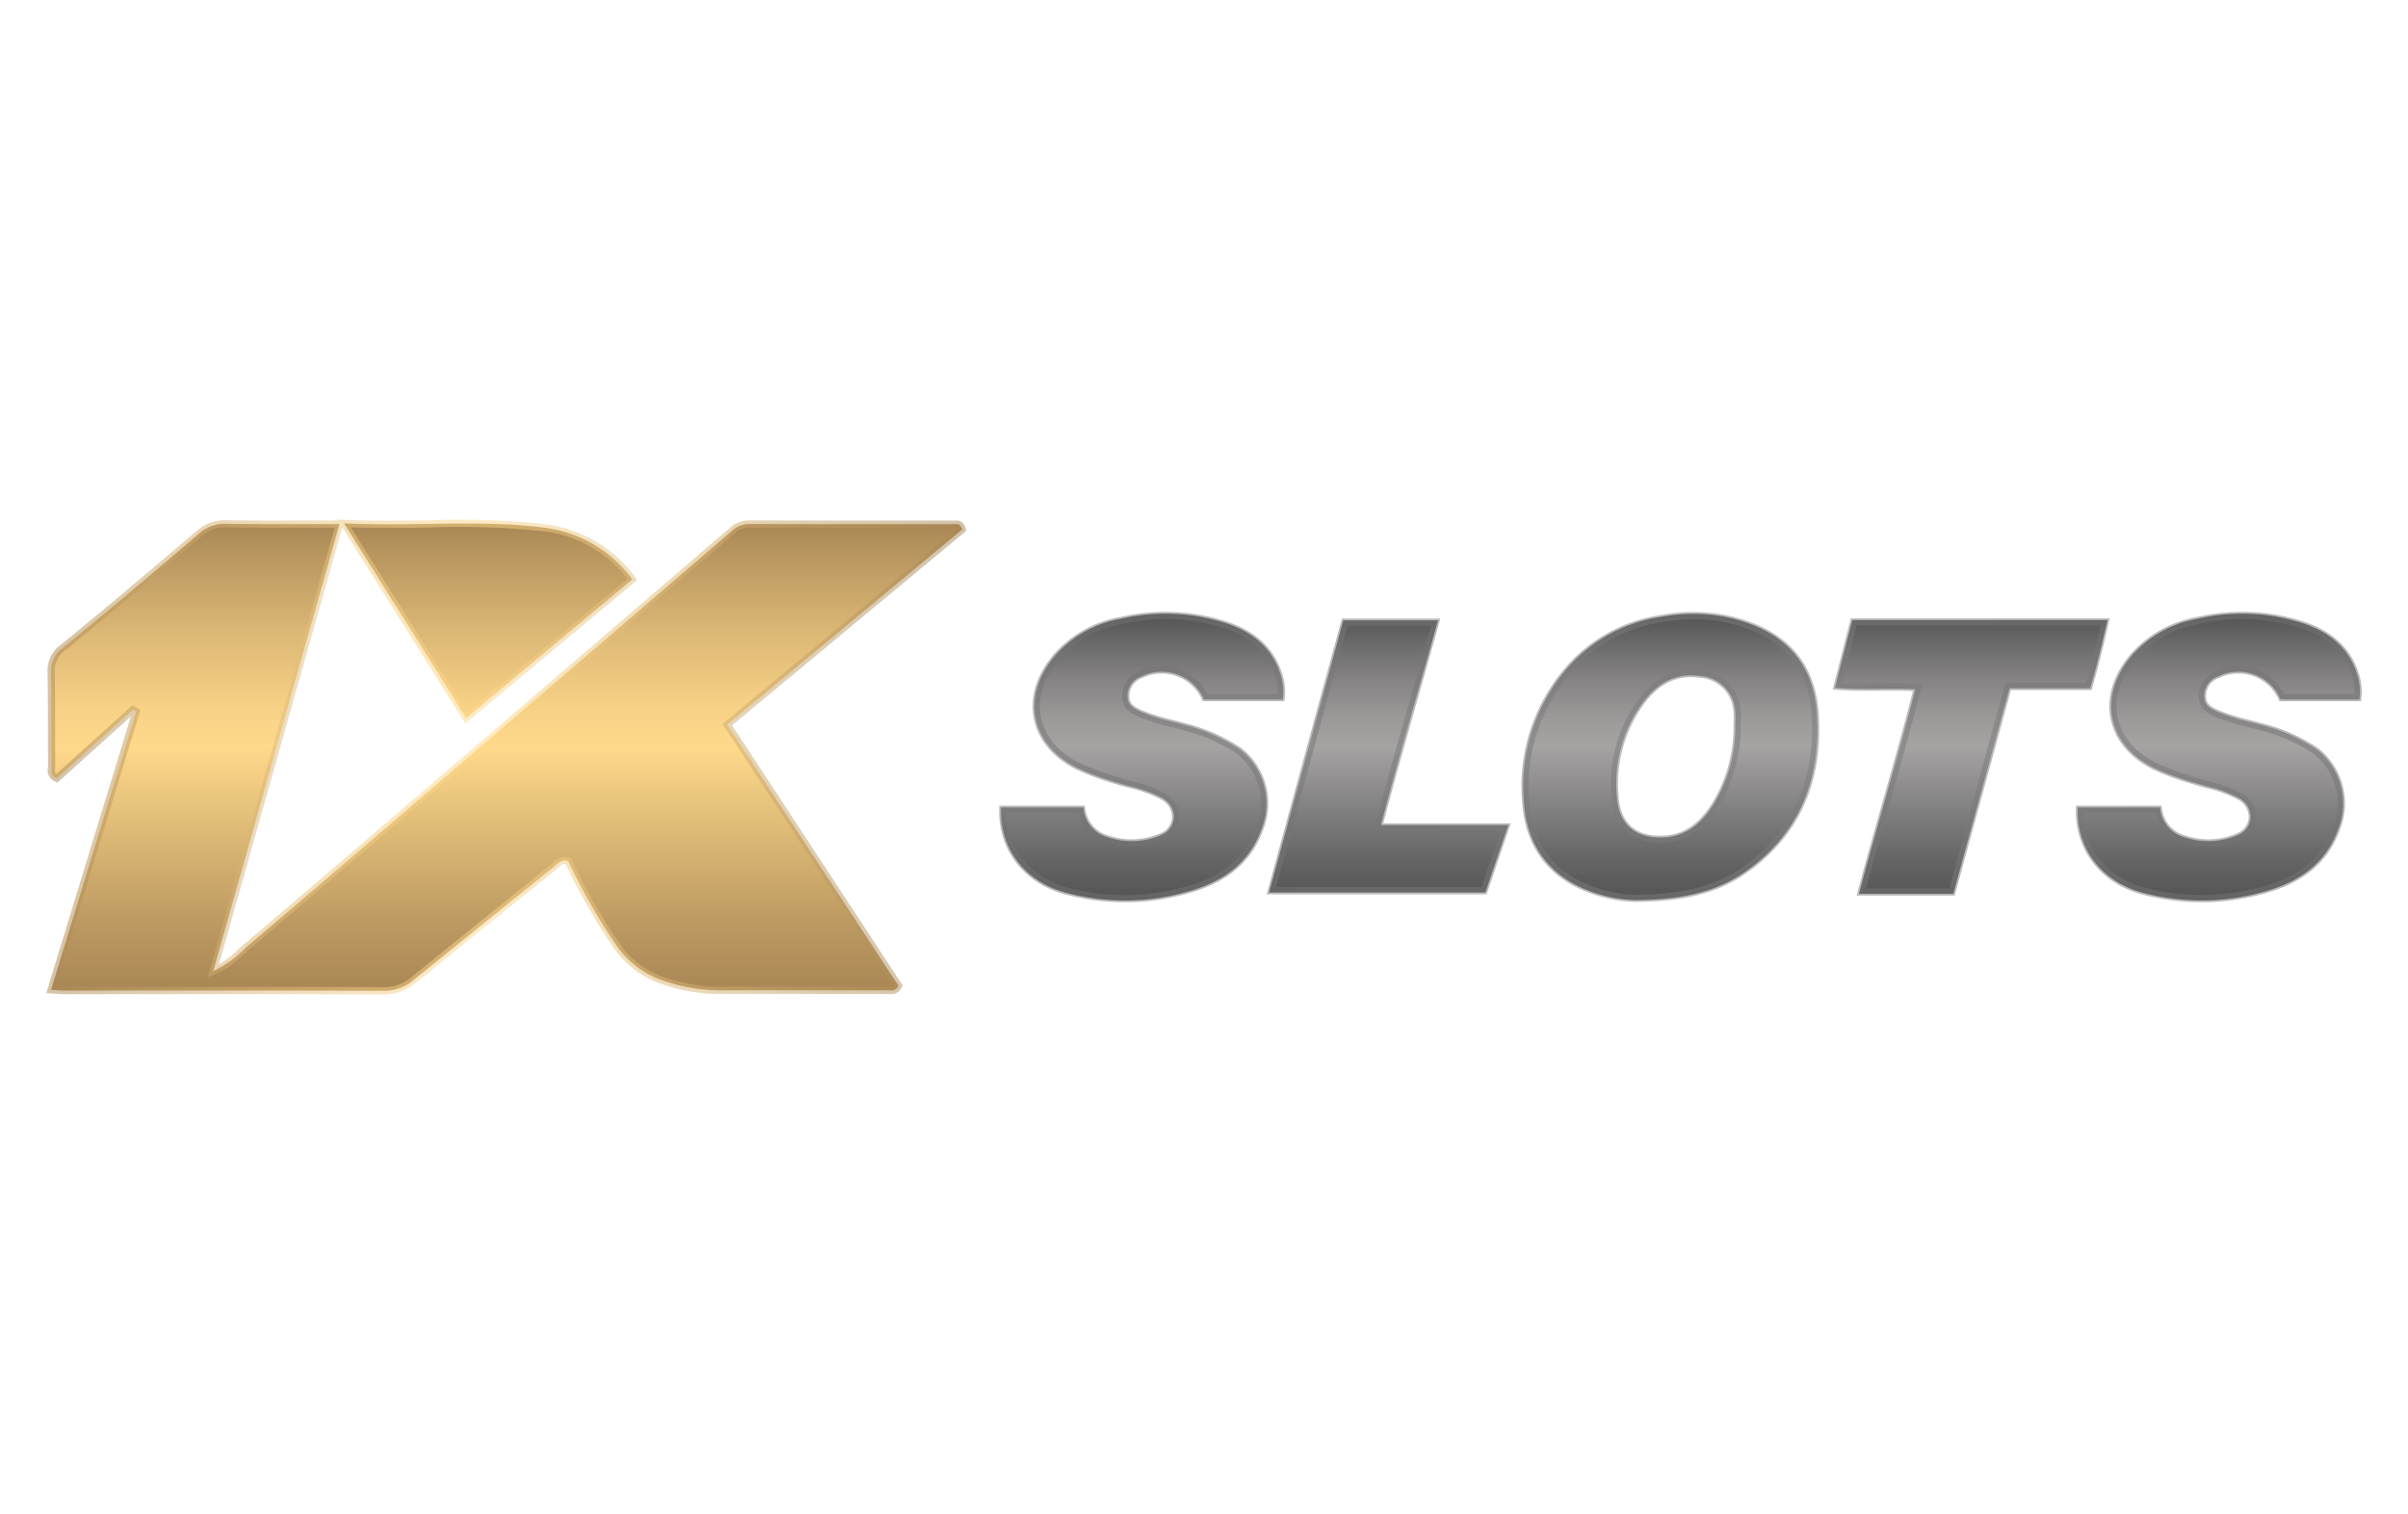<svg xmlns="http://www.w3.org/2000/svg" xmlns:xlink="http://www.w3.org/1999/xlink" viewBox="0 0 334 210"><defs><style>.a{fill:none;}.b{fill:url(#a);}.c,.e{opacity:0.5;}.c{fill:url(#b);}.d{fill:url(#c);}.e{fill:url(#d);}</style><linearGradient id="a" x1="70.278" y1="137.443" x2="70.278" y2="72.602" gradientUnits="userSpaceOnUse"><stop offset="0" stop-color="#a98755"/><stop offset="0.148" stop-color="#bd9a62"/><stop offset="0.45" stop-color="#f1cc82"/><stop offset="0.523" stop-color="#ffd98b"/><stop offset="0.614" stop-color="#f6d085"/><stop offset="0.763" stop-color="#ddb876"/><stop offset="0.952" stop-color="#b4925c"/><stop offset="1" stop-color="#a98755"/></linearGradient><linearGradient id="b" x1="6.418" y1="105" x2="134.053" y2="105" gradientUnits="userSpaceOnUse"><stop offset="0" stop-color="#a98755"/><stop offset="0.048" stop-color="#b4925c"/><stop offset="0.236" stop-color="#ddb876"/><stop offset="0.386" stop-color="#f6d085"/><stop offset="0.476" stop-color="#ffd98b"/><stop offset="0.55" stop-color="#f1cc82"/><stop offset="0.852" stop-color="#bd9a62"/><stop offset="1" stop-color="#a98755"/></linearGradient><linearGradient id="c" x1="233.087" y1="124.911" x2="233.087" y2="85.139" gradientUnits="userSpaceOnUse"><stop offset="0" stop-color="#545353"/><stop offset="0.158" stop-color="#686767"/><stop offset="0.482" stop-color="#9c9a9a"/><stop offset="0.537" stop-color="#a6a3a3"/><stop offset="0.628" stop-color="#9d9a9a"/><stop offset="0.778" stop-color="#848282"/><stop offset="0.969" stop-color="#5b5a5a"/><stop offset="1" stop-color="#545353"/></linearGradient><linearGradient id="d" x1="138.592" y1="105.025" x2="327.582" y2="105.025" gradientUnits="userSpaceOnUse"><stop offset="0" stop-color="#737171"/><stop offset="0.537" stop-color="#7d7b7b"/><stop offset="0.972" stop-color="#747272"/><stop offset="1" stop-color="#737171"/></linearGradient></defs><rect class="a" width="334" height="210"/><path class="b" d="M100.879,100.516c8.079,12.319,15.958,24.332,23.751,36.216-.458.828-.963.656-1.379.656-7.83.002-15.659-.029-23.488-.011a24.478,24.478,0,0,1-7.58-1.275,12.954,12.954,0,0,1-6.738-5.023,89.958,89.958,0,0,1-6.633-11.624c-1.033-.365-1.497.403-2.012.816-6.422,5.143-12.803,10.335-19.212,15.494a6.359,6.359,0,0,1-4.211,1.679c-14.829-.072-29.66-.035-44.49-.034-.45,0-.9-.05-1.806-.105,3.976-13.003,7.889-25.8,11.802-38.597q-.218-.135-.436-.269c-3.544,3.198-7.088,6.396-10.575,9.541-.994-.45-.703-1.183-.708-1.771-.034-4.325.006-8.651-.069-12.975A3.906,3.906,0,0,1,8.8,89.781c6.346-5.158,12.588-10.445,18.807-15.757a5.234,5.234,0,0,1,3.733-1.358c5.138.067,10.279.026,15.751.026-5.854,20.734-11.606,41.107-17.506,62.006a15.187,15.187,0,0,0,4.532-3.278c9.811-8.31,19.552-16.702,29.311-25.073Q82.457,90.023,101.47,73.68a3.533,3.533,0,0,1,2.458-.994c9.579.027,19.159.017,28.738.026.252,0,.558-.033.806.733Q117.349,86.837,100.879,100.516ZM87.703,80.371a17.834,17.834,0,0,0-11.775-7.113c-9.147-1.248-18.336-.185-28.205-.656,5.871,9.362,11.326,18.061,16.939,27.013C72.575,93.007,80.146,86.683,87.703,80.371Z"/><path class="c" d="M53.407,137.943h-.032c-11.084-.053-22.354-.047-33.253-.039l-11.233.005c-.296,0-.592-.02-1.009-.05l-1.461-.093,11.74-38.393L7.964,108.569l-.298-.135a1.674,1.674,0,0,1-1.018-1.93c.008-.1.017-.198.016-.292-.013-1.685-.015-3.369-.017-5.053-.003-2.639-.006-5.278-.052-7.917a4.419,4.419,0,0,1,1.889-3.849c6.514-5.293,12.884-10.698,18.797-15.749a5.792,5.792,0,0,1,4.064-1.478c3.698.048,7.352.04,11.222.032l4.308-.006-.084-.134.956.045c3.936.187,7.8.13,11.539.074a110.467,110.467,0,0,1,16.71.586,18.37,18.37,0,0,1,12.123,7.329l.252.374L64.543,100.367,47.479,73.155,30.364,133.777a12.918,12.918,0,0,0,2.589-1.987c.282-.259.558-.513.839-.751,7.809-6.614,15.704-13.392,23.338-19.946l7.71-6.616Q83.001,88.897,101.144,73.3a3.995,3.995,0,0,1,2.773-1.115h.012q9.536.027,19.073.021l9.665.005c.504-.003.972.123,1.282,1.078l.104.322-32.512,27.003L125.213,136.71l-.146.264a1.555,1.555,0,0,1-1.661.92l-.155-.006q-4.721-.002-9.424-.008-7.032-.009-14.063-.003a24.046,24.046,0,0,1-7.734-1.299,13.414,13.414,0,0,1-6.994-5.212,87.997,87.997,0,0,1-6.572-11.49c-.402-.081-.641.126-1.02.487-.111.106-.221.209-.332.298q-5.758,4.611-11.487,9.258-3.86,3.12-7.724,6.235A6.928,6.928,0,0,1,53.407,137.943ZM31.561,136.898c7.249,0,14.573.009,21.819.044a5.812,5.812,0,0,0,3.895-1.568q3.865-3.111,7.722-6.234,5.739-4.639,11.491-9.26c.089-.072.177-.156.267-.242a2,2,0,0,1,2.225-.656l.191.067.09.182a88.117,88.117,0,0,0,6.594,11.56,12.438,12.438,0,0,0,6.482,4.835,23.783,23.783,0,0,0,7.375,1.25h.05q7.03-.016,14.066.003,4.712.006,9.423.008c.069,0,.14.004.212.008.256.015.404.023.568-.165l-23.816-36.313,32.653-27.121a.312.312,0,0,0-.064-.082.835.835,0,0,0-.106-.002l-9.696-.005q-9.538-.002-19.076-.021a2.852,2.852,0,0,0-2.13.873Q83.661,89.666,65.492,105.234l-7.71,6.616c-7.636,6.556-15.532,13.335-23.343,19.95-.272.23-.537.475-.809.725a12.129,12.129,0,0,1-3.859,2.636l-.945.38,17.603-62.35-3.86.005c-3.874.007-7.533.016-11.236-.032a4.684,4.684,0,0,0-3.402,1.238c-5.918,5.055-12.294,10.464-18.816,15.765a3.401,3.401,0,0,0-1.52,3.055c.046,2.644.049,5.289.052,7.934.002,1.682.004,3.364.017,5.046.001.122-.009.25-.019.38-.03.376-.048.596.164.778l10.581-9.547,1.084.669-11.73,38.363.206.014c.387.028.662.048.938.048l11.233-.005C23.897,136.901,27.719,136.898,31.561,136.898ZM48.652,73.142,64.781,98.865,87.03,80.282a17.434,17.434,0,0,0-11.169-6.529,109.676,109.676,0,0,0-16.56-.577C55.85,73.229,52.29,73.282,48.652,73.142Z"/><path class="d" d="M191.547,114.455h17.661l-3.186,9.352h-29.999l10.292-37.749h13.14l-.088.317q-1.343,4.834-2.722,9.638C194.935,102.024,193.167,108.237,191.547,114.455Zm-19.564-10.51a24.748,24.748,0,0,0-7.787-3.405c-.604-.175-1.213-.332-1.823-.489a26.231,26.231,0,0,1-4.052-1.28c-1.091-.48-1.925-.946-1.925-2.178a2.843,2.843,0,0,1,1.946-2.768,6.38,6.38,0,0,1,8.585,3.061l.069.14H177.92l.024-.224a7.642,7.642,0,0,0-.237-2.929c-.975-3.489-3.435-5.949-7.312-7.312a27.415,27.415,0,0,0-14.903-.733,15.714,15.714,0,0,0-9.073,5.033c-2.397,2.778-3.375,5.929-2.752,8.873.616,2.914,2.748,5.366,6.004,6.907a40.243,40.243,0,0,0,5.217,1.903c.601.188,1.21.353,1.819.518a18.542,18.542,0,0,1,4.532,1.663,2.969,2.969,0,0,1,1.576,2.641,2.76,2.76,0,0,1-1.621,2.4,10.187,10.187,0,0,1-7.452.395,4.631,4.631,0,0,1-3.452-3.947l-.039-.203H138.851l-.006.244c-.137,5.606,3.457,10.17,9.156,11.628a32.432,32.432,0,0,0,8.054,1.03,31.413,31.413,0,0,0,7.064-.807c4.403-1.014,9.737-2.986,11.929-9.281A9.5,9.5,0,0,0,171.983,103.945Zm117.98-8.647c.873-2.91,1.543-5.69,2.28-8.97l.068-.305H256.906L254.52,95.411l.295.024c1.966.165,3.946.144,5.868.127,1.613-.015,3.277-.032,4.964.058-1.36,5.378-2.88,10.733-4.35,15.915-1.126,3.967-2.29,8.069-3.37,12.141l-.084.314h13.093l7.796-28.514H289.91Zm37.085-1.426c-.975-3.488-3.434-5.949-7.311-7.312a27.416,27.416,0,0,0-14.903-.733A15.713,15.713,0,0,0,295.76,90.86c-2.397,2.778-3.375,5.929-2.752,8.872.616,2.914,2.748,5.366,6.004,6.907a40.283,40.283,0,0,0,5.218,1.903c.6.188,1.209.353,1.818.518a18.544,18.544,0,0,1,4.531,1.663,2.968,2.968,0,0,1,1.577,2.64,2.76,2.76,0,0,1-1.621,2.4,10.184,10.184,0,0,1-7.452.395,4.632,4.632,0,0,1-3.452-3.947l-.039-.203H288.193l-.006.244c-.136,5.606,3.458,10.17,9.156,11.628a32.424,32.424,0,0,0,8.054,1.03,31.38,31.38,0,0,0,7.064-.807c4.403-1.014,9.737-2.985,11.929-9.281a9.498,9.498,0,0,0-3.063-10.877,24.746,24.746,0,0,0-7.787-3.405c-.604-.175-1.213-.332-1.822-.489a26.237,26.237,0,0,1-4.053-1.28c-1.091-.48-1.925-.945-1.926-2.178a2.843,2.843,0,0,1,1.946-2.768,6.379,6.379,0,0,1,8.585,3.061l.068.14h10.924l.024-.224A7.623,7.623,0,0,0,327.049,93.872Zm-75.027,5.19c.585,9.384-2.697,16.696-9.755,21.732-3.921,2.797-8.504,4.013-15.324,4.066-.061.001-.125.002-.19.002a19.385,19.385,0,0,1-6.986-1.537c-5.181-2.221-8.007-6.291-8.397-12.097a25.052,25.052,0,0,1,5.918-18.426,21.291,21.291,0,0,1,13.149-7.244,23.68,23.68,0,0,1,9.801.208C247.621,87.598,251.586,92.072,252.021,99.063ZM240.694,98.88a5.219,5.219,0,0,0-4.94-5.107,8.845,8.845,0,0,0-1.202-.084c-2.641,0-4.861,1.278-6.763,3.881a18.953,18.953,0,0,0-3.508,13.117c.298,3.631,2.516,5.586,6.248,5.484,2.93-.074,5.193-1.524,7.123-4.562a20.587,20.587,0,0,0,3.05-10.812c0-.201.006-.41.011-.618A10.496,10.496,0,0,0,240.694,98.88Z"/><path class="e" d="M156.056,125.161a32.676,32.676,0,0,1-8.116-1.038c-5.816-1.488-9.483-6.15-9.344-11.877l.012-.488H150.456l.078.405a4.398,4.398,0,0,0,3.272,3.752,9.937,9.937,0,0,0,7.275-.377,2.516,2.516,0,0,0,1.483-2.184,2.725,2.725,0,0,0-1.452-2.417,18.082,18.082,0,0,0-4.472-1.637c-.612-.166-1.225-.332-1.829-.521a40.412,40.412,0,0,1-5.249-1.915c-3.328-1.575-5.509-4.09-6.142-7.082-.639-3.021.358-6.249,2.808-9.087a15.949,15.949,0,0,1,9.211-5.115,27.67,27.67,0,0,1,15.038.742c3.959,1.392,6.472,3.909,7.469,7.481a7.849,7.849,0,0,1,.245,3.022l-.046.448H166.84l-.137-.28a6.139,6.139,0,0,0-8.258-2.943,2.617,2.617,0,0,0-1.798,2.541c0,.992.573,1.419,1.776,1.949a26.046,26.046,0,0,0,4.013,1.267c.612.157,1.224.315,1.831.491a24.975,24.975,0,0,1,7.862,3.442,9.751,9.751,0,0,1,3.155,11.164c-2.231,6.411-7.644,8.414-12.109,9.442A31.65,31.65,0,0,1,156.056,125.161Zm-16.462-12.402c.086,5.019,3.413,9.07,8.594,10.396a30.956,30.956,0,0,0,14.763.219c4.477-1.031,9.331-2.883,11.388-8.797a8.745,8.745,0,0,0-2.792-10.021,24.105,24.105,0,0,0-7.56-3.295c-.596-.173-1.198-.328-1.8-.483a26.82,26.82,0,0,1-4.168-1.32c-.945-.416-2.373-1.045-2.373-2.864a3.605,3.605,0,0,1,2.388-3.453,7.1,7.1,0,0,1,9.422,3.135h9.775a6.827,6.827,0,0,0-.248-2.201c-.917-3.285-3.154-5.511-6.838-6.807a26.344,26.344,0,0,0-14.5-.707,14.991,14.991,0,0,0-8.659,4.79c-2.241,2.597-3.16,5.519-2.587,8.227.566,2.679,2.552,4.946,5.591,6.384a39.652,39.652,0,0,0,5.11,1.862c.601.188,1.201.35,1.801.513a19.105,19.105,0,0,1,4.712,1.738,3.707,3.707,0,0,1,1.949,3.312,3.533,3.533,0,0,1-2.034,3.047,10.895,10.895,0,0,1-7.984.449,5.312,5.312,0,0,1-3.904-4.124Zm165.804,12.402a32.678,32.678,0,0,1-8.116-1.038h0c-5.816-1.488-9.482-6.15-9.344-11.877l.012-.488h11.85l.078.405a4.398,4.398,0,0,0,3.271,3.752,9.938,9.938,0,0,0,7.275-.377,2.516,2.516,0,0,0,1.483-2.184,2.723,2.723,0,0,0-1.452-2.417,18.081,18.081,0,0,0-4.472-1.638c-.612-.166-1.225-.332-1.828-.521a40.478,40.478,0,0,1-5.25-1.915c-3.328-1.575-5.509-4.09-6.142-7.082-.639-3.021.358-6.249,2.808-9.087a15.955,15.955,0,0,1,9.212-5.115,27.671,27.671,0,0,1,15.038.742c3.959,1.393,6.472,3.909,7.469,7.481a7.855,7.855,0,0,1,.244,3.022l-.047.448H316.183l-.138-.28a6.137,6.137,0,0,0-8.258-2.943,2.616,2.616,0,0,0-1.799,2.541c.001.992.573,1.419,1.776,1.949a26.066,26.066,0,0,0,4.015,1.267c.612.157,1.224.315,1.83.491a24.976,24.976,0,0,1,7.862,3.442,9.752,9.752,0,0,1,3.154,11.164c-2.232,6.411-7.644,8.414-12.108,9.442A31.652,31.652,0,0,1,305.397,125.161Zm-7.868-2.007a30.964,30.964,0,0,0,14.764.219c4.476-1.031,9.329-2.882,11.388-8.797a8.745,8.745,0,0,0-2.791-10.021,24.105,24.105,0,0,0-7.56-3.295c-.596-.173-1.198-.328-1.8-.482a26.805,26.805,0,0,1-4.168-1.32c-.945-.416-2.373-1.045-2.374-2.864a3.605,3.605,0,0,1,2.389-3.453,7.099,7.099,0,0,1,9.422,3.135h9.774a6.775,6.775,0,0,0-.247-2.201c-.917-3.285-3.153-5.511-6.838-6.807a26.35,26.35,0,0,0-14.501-.707,14.991,14.991,0,0,0-8.659,4.79c-2.241,2.597-3.16,5.519-2.587,8.227.566,2.679,2.552,4.946,5.591,6.384a39.694,39.694,0,0,0,5.111,1.862c.601.188,1.2.35,1.801.513a19.108,19.108,0,0,1,4.712,1.738,3.708,3.708,0,0,1,1.95,3.311,3.535,3.535,0,0,1-2.034,3.048,10.894,10.894,0,0,1-7.984.449,5.31,5.31,0,0,1-3.903-4.124H288.935c.087,5.019,3.414,9.07,8.594,10.396Zm-70.777,1.959a19.648,19.648,0,0,1-7.084-1.558c-5.274-2.261-8.15-6.402-8.549-12.31a25.3,25.3,0,0,1,5.976-18.604,21.536,21.536,0,0,1,13.298-7.329,23.899,23.899,0,0,1,9.902.211c7.503,1.861,11.532,6.411,11.976,13.523.591,9.476-2.727,16.861-9.86,21.951-3.965,2.829-8.591,4.059-15.467,4.113C226.882,125.112,226.817,125.113,226.752,125.113ZM235.05,85.9a26.767,26.767,0,0,0-4.488.399,20.554,20.554,0,0,0-12.7,6.987,24.325,24.325,0,0,0-5.744,17.893c.371,5.502,3.044,9.357,7.945,11.458a18.036,18.036,0,0,0,6.867,1.475c6.661-.052,11.115-1.226,14.901-3.927,6.833-4.875,10.01-11.966,9.442-21.074-.413-6.627-4.188-10.872-11.218-12.615A20.658,20.658,0,0,0,235.05,85.9Zm36.078,38.34H257.519l.167-.628c1.081-4.074,2.246-8.177,3.372-12.145,1.442-5.085,2.933-10.336,4.272-15.612-1.574-.072-3.132-.056-4.644-.042-1.925.019-3.915.038-5.893-.128l-.588-.049,2.506-9.862h35.913l-.137.61c-.738,3.284-1.409,6.069-2.285,8.986l-.106.356H278.924Zm-12.309-1h11.545L278.16,94.726h11.191c.763-2.58,1.372-5.082,2.023-7.953H257.489l-2.022,7.958c1.727.114,3.425.097,5.21.08,1.72-.016,3.501-.034,5.317.077l.602.037-.146.585c-1.382,5.488-2.932,10.949-4.43,16.23C260.952,115.499,259.851,119.381,258.819,123.24Zm-52.617.817H175.696l10.429-38.249h13.659l-.177.634q-1.343,4.835-2.721,9.639c-1.682,5.91-3.419,12.014-5.016,18.125h17.686Zm-29.197-1h28.48l2.675-7.852h-17.583l.162-.625c1.645-6.331,3.444-12.656,5.186-18.773q1.279-4.493,2.543-8.999H186.889Zm53.27-6.132c-3.967,0-6.417-2.238-6.74-6.176a19.681,19.681,0,0,1,3.649-13.621c2.328-3.188,5.253-4.562,8.672-4.098a5.964,5.964,0,0,1,5.586,5.777h0a11.29,11.29,0,0,1,.021,1.393c-.005.201-.011.403-.011.604a21.327,21.327,0,0,1-3.167,11.207c-2.048,3.224-4.578,4.83-7.736,4.91C230.457,116.923,230.364,116.925,230.274,116.925ZM234.56,93.94c-2.561,0-4.718,1.244-6.569,3.778a18.712,18.712,0,0,0-3.46,12.949c.29,3.531,2.404,5.36,5.993,5.255,2.838-.072,5.036-1.485,6.918-4.446a20.343,20.343,0,0,0,3.011-10.684c0-.197.006-.408.011-.618a10.084,10.084,0,0,0-.018-1.268v-.001a4.989,4.989,0,0,0-4.725-4.883A8.567,8.567,0,0,0,234.56,93.94Z"/></svg>